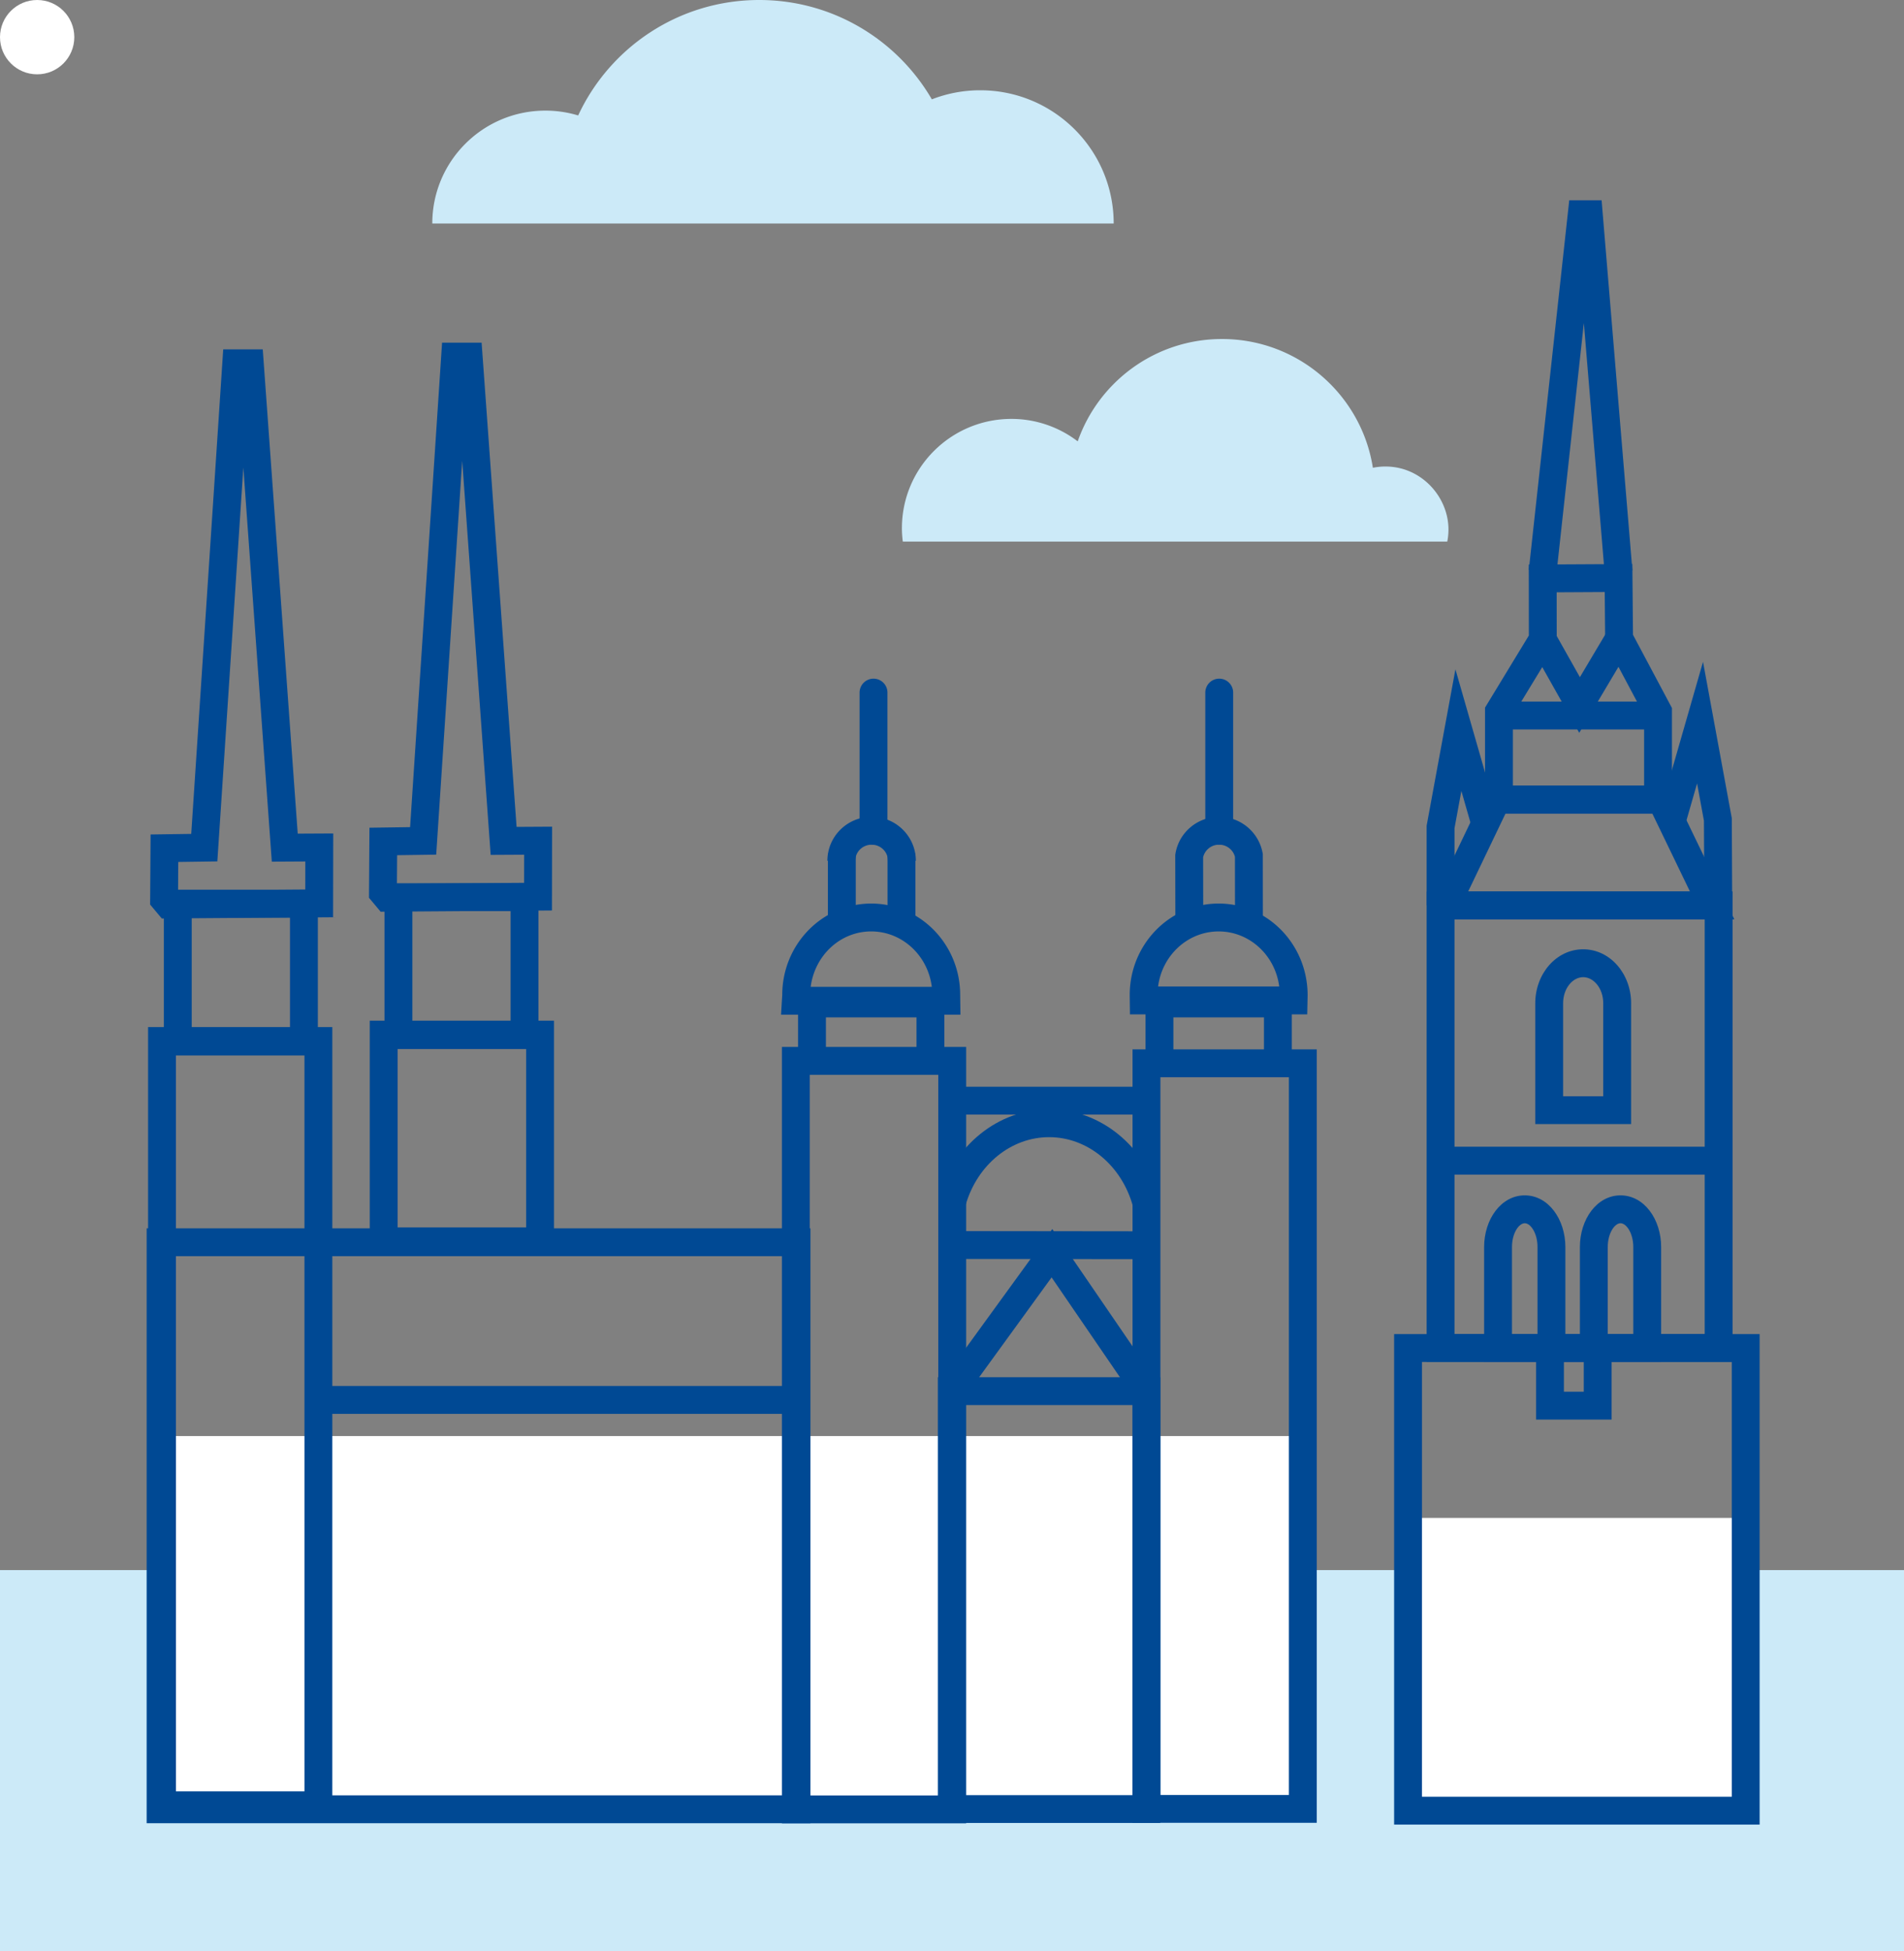 <svg xmlns="http://www.w3.org/2000/svg" width="205" height="210" viewBox="0 0 205 210">
    <rect x="0" y="0" width="205" height="210" fill="#808080" stroke="none"/>
    <g fill="none" fill-rule="evenodd">
        <path fill="#CCEAF8" d="M105.54 9.717c-1.839 0-3.595.348-5.21.976C96.61 4.301 89.682 0 81.743 0c-8.638 0-16.08 5.09-19.492 12.427a12.203 12.203 0 0 0-3.53-.52c-6.725 0-12.177 5.44-12.177 12.153h73.365c0-7.922-6.434-14.343-14.37-14.343M150.114 50.281a6.844 6.844 0 0 0-2.299.07c-1.23-7.852-8.035-13.86-16.247-13.86-7.187 0-13.294 4.604-15.532 11.016a11.74 11.74 0 0 0-7.138-2.417c-6.512 0-11.791 5.27-11.791 11.77 0 .487.038.964.096 1.435H155.824a6.525 6.525 0 0 0-.184-3.289c-.795-2.478-2.943-4.367-5.526-4.725M0 210h205v-41H0z"/>
        <path fill="#FFF" d="M17.29 194.706h122.982v-40.128H17.291zM151.602 194.896h36.354V163.39h-36.354z"/>
        <path fill="#004994" fill-rule="nonzero" d="M150.102 196.396h39.354v-52.798h-39.354v52.798zm3-49.798h33.354v46.798h-33.354v-46.798z"/>
        <path fill="#004994" fill-rule="nonzero" d="M165.383 152.8h8.137v-9.183h-8.137v9.183zm3-6.183h2.137v3.183h-2.137v-3.183z"/>
        <path fill="#004994" fill-rule="nonzero" d="M153.604 146.582h32.938V95.956h-32.938v50.626zm3-47.626h26.938v44.626h-26.938V98.956z"/>
        <path fill="#004994" fill-rule="nonzero" d="M168.54 134.231c0-2.984-1.825-5.565-4.374-5.565-2.55 0-4.374 2.581-4.374 5.565v12.351h8.748v-12.35zm-5.748 9.351v-9.35c0-1.506.749-2.566 1.374-2.566.625 0 1.374 1.06 1.374 2.565v9.351h-2.748zM178.852 134.231c0-2.984-1.825-5.565-4.374-5.565-2.55 0-4.374 2.581-4.374 5.565v12.351h8.748v-12.35zm-5.748 9.351v-9.35c0-1.507.749-2.566 1.374-2.566.625 0 1.374 1.06 1.374 2.565v9.351h-2.748zM175.619 107.99c0-3.16-2.252-5.81-5.16-5.81-2.91 0-5.161 2.65-5.161 5.81v13.006h10.32V107.99zm-7.321 10.006V107.99c0-1.6 1.026-2.81 2.16-2.81 1.134 0 2.16 1.21 2.16 2.81v10.007h-4.32zM155.068 126.434h29.887v-3h-29.887zM154.724 98.957h32.01l-6.955-14.397h-19.568l-5.415 11.301-.072 3.096zm3.063-2.704l-1.5-.035 1.354.649.139-.291.007-.323zm4.313-8.693h15.797l4.056 8.397h-23.877l4.024-8.397z"/>
        <path fill="#004994" fill-rule="nonzero" d="M164.6 60.77l11.151-.06.069 7.617 4.197 7.886v11.376H159.89V76.167l4.719-7.763-.009-7.634zm3.003 2.984l.006 5.489-4.72 7.764v7.582h14.128v-7.627l-4.19-7.874-.049-5.362-5.175.028z"/>
        <path fill="#004994" fill-rule="nonzero" d="M161.098 78.517h17.42v-3h-17.42z"/>
        <path fill="#004994" fill-rule="nonzero" d="M167.415 68.112l-2.614 1.472 5.233 9.294 5.578-9.38-2.579-1.533-2.928 4.924zM172.767 61.654l2.99-.25-3.316-39.85h-3.483l-4.353 39.787 2.983.326 2.942-26.896zM84.187 196.259h19.835v-83.567H84.187v83.567zm3-80.567h13.835v77.567H87.187v-77.567zM15.943 195.815H35.78v-85.262H15.943v85.262zm3-82.262H32.78v79.262H18.943v-79.262zM39.812 135.12h19.836v-25.258H39.812v25.258zm3-22.258h13.836v19.258H42.812v-19.258zM121.937 196.206h19.835v-83.255h-19.835v83.255zm3-80.255h13.835v77.255h-13.835v-77.255z"/>
        <path fill="#004994" fill-rule="nonzero" d="M100.979 196.223h23.945v-47.981H100.98v47.981zm3-44.981h17.945v41.981H103.98v-41.981z"/>
        <path fill="#004994" fill-rule="nonzero" d="M122.187 150.59l2.475-1.696-11.365-16.602-12.032 16.568 2.428 1.763 9.531-13.126zM15.79 196.247H87.26v-64.033H15.79v64.033zm3-3v-58.033H84.26v58.033H18.79zM17.642 113.61h16.58V95.764h-16.58v17.848zm3-14.847h10.58v11.848h-10.58V98.763zM41.396 112.92h16.58V95.073h-16.58v17.847zm3-14.847h10.58v11.847h-10.58V98.073zM157.343 85.136l1.234 4.295 2.883-.828-4.757-16.558-3.099 16.829v8.582h3v-8.308zM183.46 88.343l.04 8.319 3-.014-.042-8.586-3.097-16.825-4.758 16.557 2.883.829 1.235-4.295z"/>
        <path fill="#004994" fill-rule="nonzero" d="M28.29 37.608h-4.257L20.59 89.759l-4.376.062-.01 1.469-.006.919-.014 2.036-.001.076-.014 2.084-.004.687-.002.194v.077l1.256 1.501 18.443-.134.015-9.019-3.822.02-3.765-52.123zm-9.107 56.733v-.076l.01-1.486 4.208-.06 2.8-42.402 3.064 42.43 3.607-.02-.005 3.025-13.694.1.01-1.51zm7.712-54.54v-.597l-.697-.046-.761.055v.537l.062.858h1.342l.054-.808zM51.854 36.881h-4.257l-3.443 52.151-4.376.062-.01 1.469-.006.918-.014 2.036v.077l-.015 2.083-.004.688-.001.194v.076l1.256 1.501 18.442-.133.015-9.02-3.822.022-3.765-52.124zm-9.107 56.733v-.076l.01-1.486 4.208-.06 2.8-42.402 3.064 42.43 3.607-.02-.005 3.025-13.694.099.01-1.51zm7.712-54.54v-.597l-.696-.046-.762.055v.537l.062.858h1.342l.054-.808zM95.561 91.886v7.517h3v-7.517zM92.138 99.282v-7.395h-3v7.395zM98.677 109.51v4.482h3v-7.482H85.924v7.643h3v-4.643zM34.587 152.186h50.53v-3h-50.53zM102.36 135.51l20.931.023.013-3-20.93-.023z"/>
        <path fill="#004994" fill-rule="nonzero" d="M92.085 92.654c0-.954.785-1.733 1.76-1.733.976 0 1.762.779 1.762 1.733h3c0-2.617-2.135-4.733-4.761-4.733-2.627 0-4.761 2.116-4.761 4.733h3zM84.095 109.221h19.314l-.03-2.141c0-5.405-4.278-9.824-9.578-9.824s-9.578 4.419-9.578 9.845l-.034.531-.094 1.59zm9.706-8.965c3.336 0 6.108 2.593 6.524 5.965H87.284c.446-3.407 3.203-5.965 6.517-5.965zM136.088 109.51v4.482h3v-7.482h-15.753v7.643h3v-4.643zM131.257 90.92c.816 0 1.513.551 1.707 1.307l.008 7.177 3-.003-.008-7.472-.025-.135a4.755 4.755 0 0 0-4.682-3.873c-2.342 0-4.328 1.692-4.7 3.972l-.02.121.012 7.27 3-.005-.011-7.005a1.757 1.757 0 0 1 1.719-1.353z"/>
        <path fill="#004994" fill-rule="nonzero" d="M140.746 109.187h-19.087l-.018-1.482-.007-.604c0-5.426 4.277-9.845 9.578-9.845 5.3 0 9.577 4.419 9.577 9.877l-.043 2.054zm-9.534-8.93c-3.33 0-6.097 2.581-6.521 5.93h13.04c-.43-3.356-3.194-5.93-6.52-5.93zM129.772 74.55V89.42a1.5 1.5 0 1 0 3 0V74.55a1.5 1.5 0 0 0-3 0zM92.55 74.55V89.42a1.5 1.5 0 1 0 3 0V74.55a1.5 1.5 0 0 0-3 0zM102.76 119.974h20.334a1.5 1.5 0 0 0 0-3h-20.333a1.5 1.5 0 0 0 0 3z"/>
        <path fill="#004994" fill-rule="nonzero" d="M103.976 129.675c1.263-4.321 4.885-7.273 8.98-7.273 4.144 0 7.8 3.025 9.021 7.422l2.891-.803c-1.568-5.65-6.367-9.62-11.913-9.62-5.48 0-10.235 3.877-11.859 9.432l2.88.842z"/>
        <circle cx="4" cy="4" r="4" fill="#FFF"/>
    </g>
</svg>
